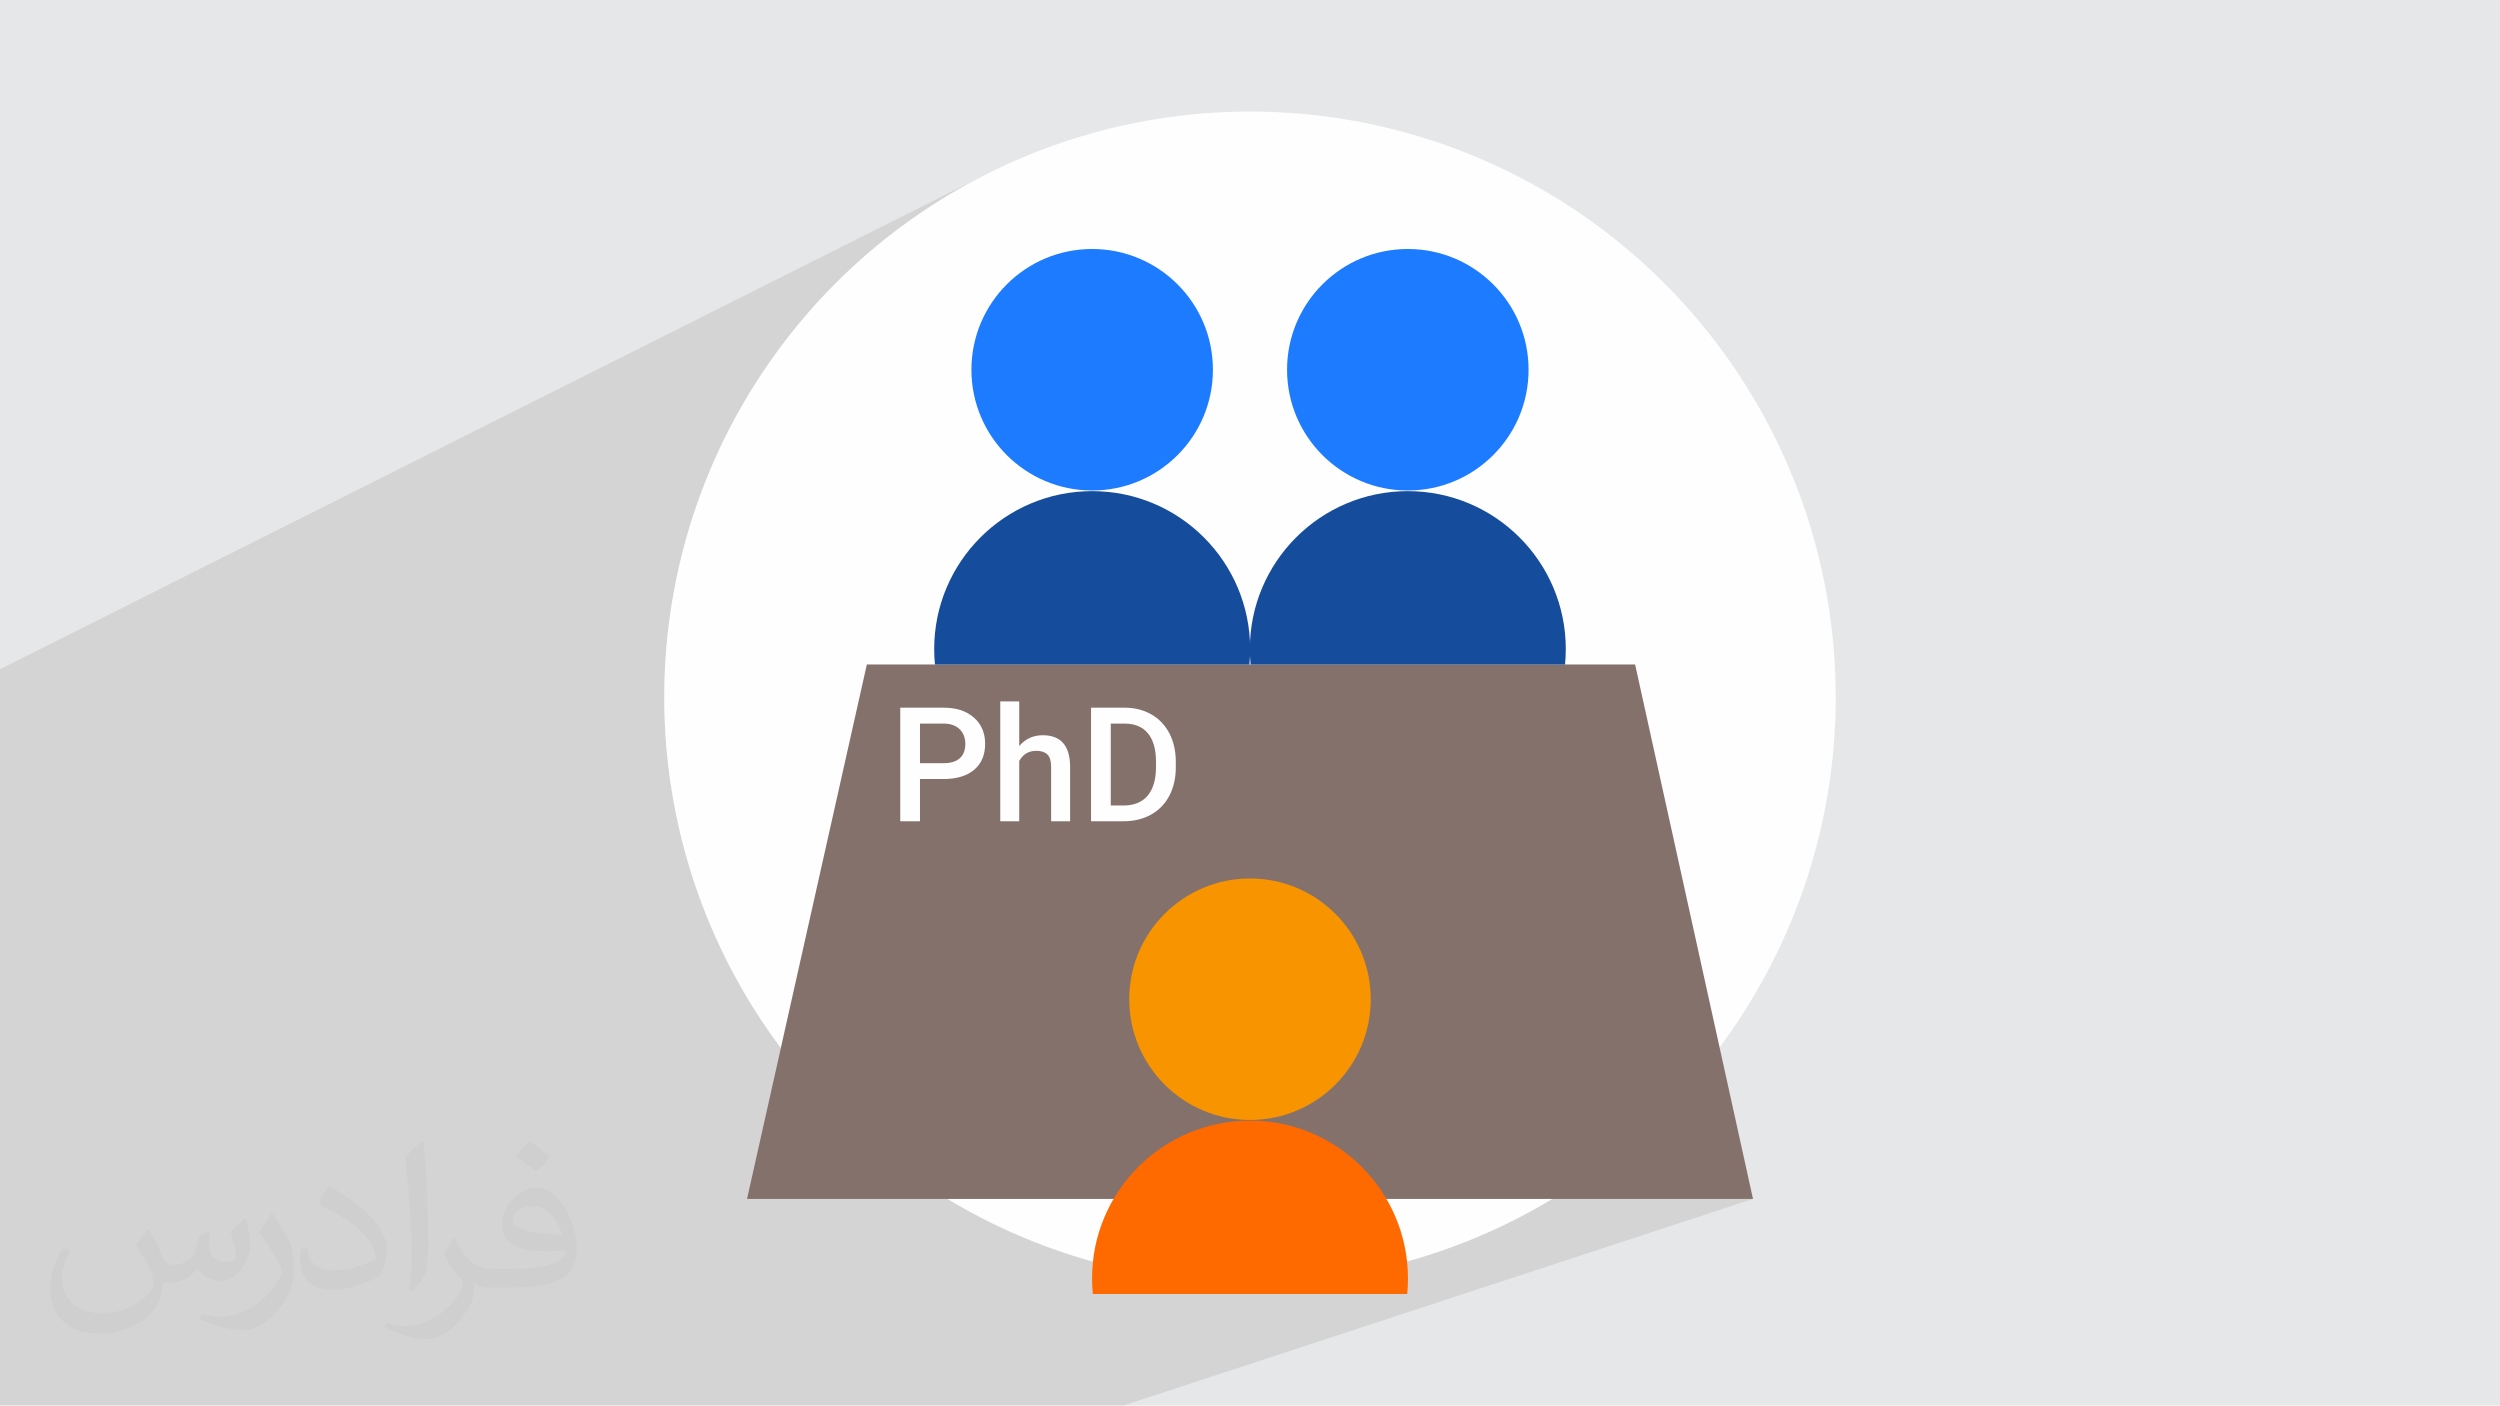 <?xml version="1.0" encoding="UTF-8"?>
<!DOCTYPE svg PUBLIC "-//W3C//DTD SVG 1.1//EN" "http://www.w3.org/Graphics/SVG/1.1/DTD/svg11.dtd">
<!-- Creator: CorelDRAW -->
<svg xmlns="http://www.w3.org/2000/svg" xml:space="preserve" width="3.705in" height="2.083in" version="1.1" style="shape-rendering:geometricPrecision; text-rendering:geometricPrecision; image-rendering:optimizeQuality; fill-rule:evenodd; clip-rule:evenodd"
viewBox="0 0 3705.33 2083.18"
 xmlns:xlink="http://www.w3.org/1999/xlink"
 xmlns:xodm="http://www.corel.com/coreldraw/odm/2003">
 <defs>
  <style type="text/css">
   <![CDATA[
    .fil6 {fill:#164C9C}
    .fil5 {fill:#1C7BFF}
    .fil4 {fill:#84716B}
    .fil0 {fill:#E6E7E8}
    .fil7 {fill:#F79400}
    .fil3 {fill:#FEFEFE}
    .fil8 {fill:#FF6A00}
    .fil9 {fill:#FEFEFE;fill-rule:nonzero}
    .fil2 {fill:#373435;fill-opacity:0.031}
    .fil1 {fill:#373435;fill-opacity:0.102}
   ]]>
  </style>
 </defs>
 <g id="Layer_x0020_1">
  <polygon class="fil0" points="-0,0 3705.33,0 3705.33,2083.18 -0,2083.18 "/>
  <polygon class="fil1" points="-0,2009.17 -0,991.84 1476.3,250.93 1438.87,270.1 1402.52,291 1367.3,313.59 1333.26,337.79 1300.46,363.56 1268.97,390.85 1238.82,419.59 1210.07,449.74 1182.79,481.24 1157.02,514.03 1132.81,548.07 1110.23,583.29 1089.33,619.65 1070.16,657.07 1052.78,695.53 1037.23,734.95 1023.58,775.29 1011.89,816.48 1002.19,858.48 994.56,901.23 989.04,944.68 985.69,988.76 984.56,1033.44 984.74,1051.67 985.3,1069.81 986.23,1087.85 987.53,1105.8 989.19,1123.65 991.2,1141.38 993.57,1159.01 996.29,1176.52 999.36,1193.92 1002.77,1211.19 1006.52,1228.35 1010.61,1245.37 1015.03,1262.26 1019.78,1279.01 1024.85,1295.63 1030.25,1312.1 1035.96,1328.43 1041.99,1344.61 1048.33,1360.63 1054.97,1376.49 1061.92,1392.19 1069.17,1407.73 1076.71,1423.1 1084.55,1438.3 1092.67,1453.32 1101.08,1468.16 1109.77,1482.82 1118.74,1497.29 1127.98,1511.57 1137.5,1525.66 1147.27,1539.55 1157.31,1553.23 1107.13,1777 1404.43,1777 1410.68,1780.74 1416.96,1784.43 1423.28,1788.07 1429.64,1791.65 1436.02,1795.19 1442.44,1798.67 1448.89,1802.1 1455.38,1805.48 1461.89,1808.81 1468.44,1812.07 1475.02,1815.3 1481.63,1818.46 1488.26,1821.57 1494.93,1824.62 1501.63,1827.62 1508.37,1830.57 1515.13,1833.46 1521.91,1836.29 1528.73,1839.07 1535.58,1841.79 1542.45,1844.45 1549.35,1847.06 1556.28,1849.61 1563.24,1852.11 1570.23,1854.54 1577.24,1856.92 1584.28,1859.24 1591.35,1861.5 1598.44,1863.71 1605.56,1865.85 1612.7,1867.94 1619.87,1869.96 1619.56,1873.06 1619.29,1876.16 1619.06,1879.28 1618.87,1882.41 1618.72,1885.55 1618.61,1888.7 1618.55,1891.86 1618.53,1895.03 1618.55,1897.92 1618.6,1900.79 1618.69,1903.66 1618.81,1906.52 1618.97,1909.36 1619.16,1912.2 1619.38,1915.03 1619.64,1917.85 1882.29,1917.85 2300.91,1777 2598.19,1777 1665.15,2083.18 1585.49,2083.18 1451.87,2083.18 1448.41,2083.18 1390.93,2083.18 1139.69,2083.18 1075.65,2083.18 1008.57,2083.18 564,2083.18 289.77,2083.18 -0,2083.18 "/>
  <path class="fil2" d="M221.69 1823.5c7,11 12,21 16,32 3,7 5,19 21,19 5,0 11,-1 17,-5 7,-3 12,-9 14,-17l6 -21 15 -7 1 1c-2,8 -2,15 -2,21 0,18 15,24 27,24 7,0 13,-3 13,-10 0,-8 -4,-22 -8,-35 7,-7 14,-14 22,-20l1 1c4,15 6,30 6,40 0,10 -4,20 -8,27 -7,14 -20,25 -36,25 -12,0 -25,-6 -34,-17l-1 0c-9,11 -22,20 -43,20l-7 0c-1,14 -4,24 -9,33 -13,25 -50,42 -85.02,42 -49,0 -73.02,-28 -73.02,-66 0,-23 7,-45 19,-60l10 4c-7,14 -12,27 -12,40 0,35 29,52 61,52 30,0 68.01,-20 75.01,-42 -2,-25 -12,-36 -26,-59 4,-7 10,-15 17,-23l1 0 0 0 2 1 0 0 0 0 0 0 0.02 -0.01 -0.01 0.01 0 0 0.01 0zm563.05 -132.01c10,6 20,14 30,23 -6,8 -12,15 -21,21 -10,-8 -20,-15 -30,-22 7,-8 14,-15 20,-22l1 0 0 0 0 0 0 0 0 0zm5 96.02c-17,0 -30,11 -30,19 0,17 33,23 73.02,23 -5,-20 -22,-42 -43,-42l0 0 -0.01 0 -0.01 0zm-37 93.02c22,0 41,-1 55,-4 16,-4 30,-12 30,-18 0,-2 0,-3 -1,-5 -9,1 -19,1 -29,1 -29,0 -52,-7 -60,-23 -2,-4 -4,-10 -4,-15 0,-16 7,-32 19,-42 10,-9 21,-14 33,-14 20,0 37,17 48,42 6,14 11,30 11,51 0,14 -4,25 -12,34 -16,15 -45,21 -90.01,21l-20 0 0 0 -5 0c-11,0 -19,-2 -25,-7l-1 0c0,2 1,5 1,7 0,10 -3,23 -10,33 -20,30 -42,43 -60,43 -19,0 -42,-7 -63,-17l4 -7c7,3 16,5 29,5 34,0 78.01,-33 84.02,-64 -1,-3 -3,-6 -7,-10 -10,-12 -16,-22 -22,-32 5,-10 10,-18 14,-25l2 0c14,29 28,46 57,46l4 0 0 0 21 0 0 0 -3 0 0 0 0 0 0 0 0 0zm-146.01 31c2,-14 3,-29 3,-43l0 -21c0,-39 -5,-96.02 -9,-133.01 7,-8 17,-17 25,-23l2 1c5,47 7,101.01 7,151.02 0,13 -1,26 -2,35 -1,12 -8,21 -22,35l-3 -1 0 0 -1 -1 0 0 0 0 0 0 0 -0.01zm-151.02 -62.02c1,18 10,33 41,33 20,0 36,-5 55,-14 3,-2 5,-3 5,-5 0,-12 -9,-27 -24,-41 -14,-13 -34,-25 -51,-32 -6,-3 -8,-5 -8,-8 0,-5 7,-17 13,-24l2 0c20,11 43,27 60,44 15,16 25,33 25,51 0,13 -4,26 -11,38 -22,11 -46,20 -70.01,20 -29,0 -48,-13 -48,-45 0,-3 0,-9 1,-16l10 0 0 0 0 -1 0 0 0 0 0 0 0 0 0.01 0 -0.01 0.01zm-52 -52l18 29c7,11 13,22 13,41l0 24c0,19 -12,39 -32,60 -15,14 -29,20 -42,20 -19,0 -40,-6 -65,-17l3 -7c8,2 17,4 28,4 35,0 72.02,-26 88.01,-58 2,-4 3,-7 3,-9 0,-4 -2,-8 -4,-11 -9,-17 -19,-33 -30,-47 6,-9 12,-18 18,-27l2 0 0 0 0 -2 0 0 0 0 0 0 0 0 -0.01 0 0 0.01z"/>
  <circle class="fil3" cx="1852.67" cy="1033.44" r="868.11"/>
  <polygon class="fil4" points="1284.77,984.87 2423.46,984.87 2598.19,1777 1107.13,1777 "/>
  <circle class="fil5" cx="1618.74" cy="548" r="178.97"/>
  <path class="fil6" d="M1618.74 727.92c129.31,0 234.13,104.82 234.13,234.13 0,7.7 -0.38,15.31 -1.11,22.82l-466.05 0c-0.73,-7.51 -1.11,-15.11 -1.11,-22.82 0,-129.31 104.82,-234.13 234.13,-234.13l0.01 0z"/>
  <circle class="fil5" cx="2086.57" cy="548" r="178.97"/>
  <path class="fil6" d="M2086.58 727.92c129.31,0 234.13,104.82 234.13,234.13 0,7.7 -0.39,15.31 -1.11,22.82l-466.05 0c-0.72,-7.51 -1.11,-15.11 -1.11,-22.82 0,-129.31 104.82,-234.13 234.14,-234.13l-0 0z"/>
  <circle class="fil7" cx="1852.67" cy="1480.97" r="178.97"/>
  <path class="fil8" d="M1852.67 1660.91c129.31,0 234.13,104.82 234.13,234.13 0,7.7 -0.39,15.31 -1.11,22.82l-466.05 0c-0.72,-7.51 -1.11,-15.11 -1.11,-22.82 0,-129.31 104.82,-234.13 234.14,-234.13l-0 0z"/>
  <path class="fil9" d="M1363.53 1154.62l0 62.58 -29.24 0 0 -168.31 64.44 0c18.84,0 33.75,4.89 44.78,14.7 11.06,9.73 16.57,22.74 16.57,38.83 0,16.5 -5.42,29.27 -16.21,38.47 -10.81,9.15 -26.02,13.73 -45.53,13.73l-34.81 0zm0 -23.48l35.19 0c10.38,0 18.31,-2.44 23.8,-7.3 5.47,-4.89 8.22,-11.95 8.22,-21.2 0,-9.07 -2.77,-16.33 -8.34,-21.77 -5.56,-5.45 -13.18,-8.24 -22.83,-8.41l-36.04 0 0 58.68 0 -0.01zm147.12 -25.43c9.11,-10.67 20.71,-15.99 34.81,-15.99 26.65,0 40.13,15.24 40.57,45.75l0 81.73 -28.13 0 0 -80.7c0,-8.65 -1.86,-14.76 -5.61,-18.35 -3.76,-3.56 -9.2,-5.33 -16.43,-5.33 -11.25,0 -19.66,5.01 -25.22,15.03l0 89.35 -28.11 0 0 -177.59 28.11 0 0 66.1 0.02 0.01zm106.43 111.49l0 -168.31 49.72 0c14.89,0 28.09,3.33 39.63,9.95 11.56,6.57 20.48,16.02 26.79,28.18 6.31,12.19 9.47,26.11 9.47,41.86l0 8.43c0,15.9 -3.2,29.92 -9.54,42.03 -6.36,12.12 -15.4,21.46 -27.15,28.02 -11.8,6.56 -25.27,9.83 -40.42,9.83l-48.52 0 0.03 0.01zm29.24 -144.75l0 121.39 19.15 0c15.32,0 27.08,-4.81 35.29,-14.36 8.17,-9.59 12.39,-23.37 12.57,-41.31l0 -9.39c0,-18.24 -3.97,-32.21 -11.92,-41.85 -7.97,-9.65 -19.49,-14.48 -34.61,-14.48l-20.48 0 0 -0.01z"/>
 </g>
</svg>
